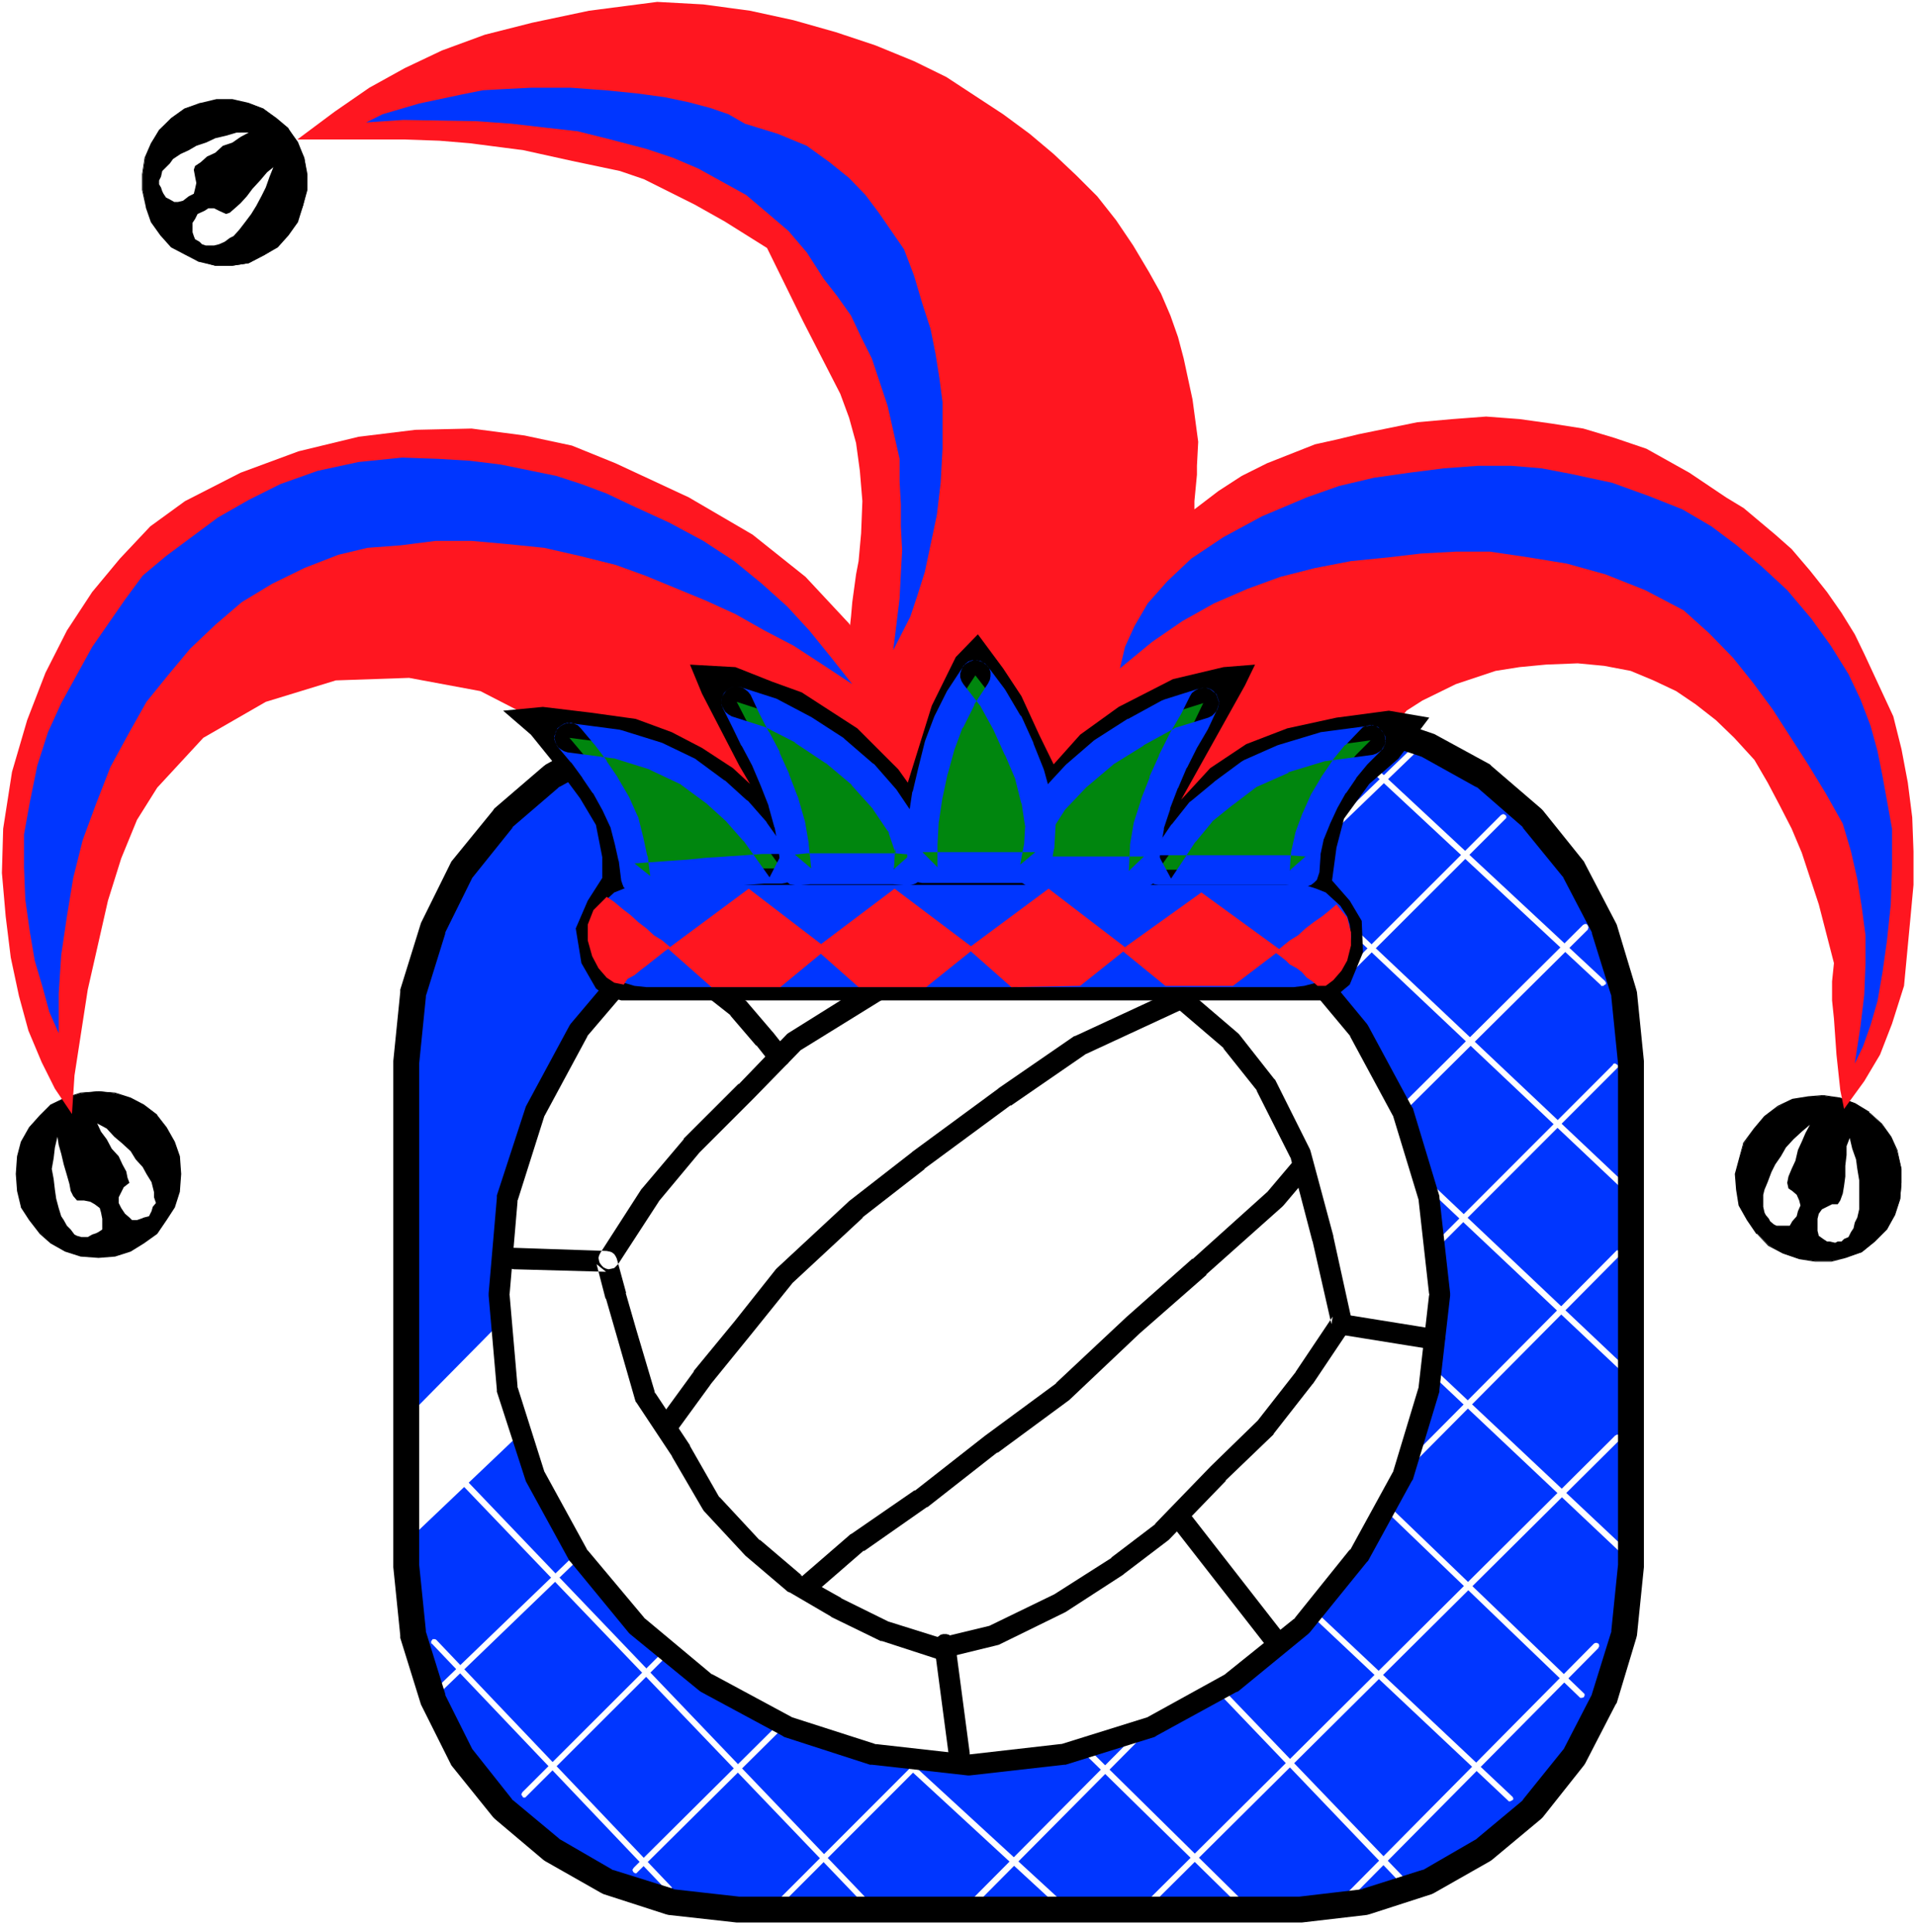 <?xml version="1.0" encoding="UTF-8" standalone="no"?>
<svg
   version="1.0"
   width="129.766mm"
   height="130.855mm"
   id="svg66"
   sodipodi:docname="Ball - Jester.wmf"
   xmlns:inkscape="http://www.inkscape.org/namespaces/inkscape"
   xmlns:sodipodi="http://sodipodi.sourceforge.net/DTD/sodipodi-0.dtd"
   xmlns="http://www.w3.org/2000/svg"
   xmlns:svg="http://www.w3.org/2000/svg">
  <rect width="100%" height="100%" fill="#333333" stroke="none"/>
  <sodipodi:namedview
     id="namedview66"
     pagecolor="#ffffff"
     bordercolor="#000000"
     borderopacity="0.25"
     inkscape:showpageshadow="2"
     inkscape:pageopacity="0.0"
     inkscape:pagecheckerboard="0"
     inkscape:deskcolor="#d1d1d1"
     inkscape:document-units="mm" />
  <defs
     id="defs1">
    <pattern
       id="WMFhbasepattern"
       patternUnits="userSpaceOnUse"
       width="6"
       height="6"
       x="0"
       y="0" />
  </defs>
  <path
     style="fill:#ffffff;fill-opacity:1;fill-rule:evenodd;stroke:none"
     d="M 0,494.571 H 490.455 V 0 H 0 Z"
     id="path1" />
  <path
     style="fill:#0036ff;fill-opacity:1;fill-rule:evenodd;stroke:none"
     d="m 189.233,183.061 h 143.985 l 16.645,1.616 15.998,5.17 14.221,8.079 12.605,10.987 10.504,12.764 7.757,15.026 5.171,16.642 1.616,17.934 v 128.611 l -1.616,17.288 -5.171,16.803 -7.757,14.865 -10.504,13.249 -12.605,10.502 -14.221,8.079 -15.998,5.493 -16.645,1.616 H 189.233 l -17.291,-1.616 -15.675,-5.493 -14.544,-8.079 -12.605,-10.502 -10.181,-13.249 -7.757,-14.865 -4.848,-16.803 -1.616,-17.288 V 271.279 l 1.616,-17.934 4.848,-16.642 7.757,-15.026 10.181,-12.764 12.605,-10.987 14.544,-8.079 15.675,-5.17 z"
     id="path2" />
  <path
     style="fill:#ffffff;fill-opacity:1;fill-rule:evenodd;stroke:none"
     d="m 247.409,487.624 v 0.162 l -0.162,0.162 v 0.485 l 0.162,0.323 h 0.162 l 0.162,0.162 h 0.485 l 0.323,-0.162 166.125,-167.388 v -0.162 l 0.162,-0.162 v -0.485 l -0.323,-0.323 h -0.162 l -0.162,-0.162 h -0.323 l -0.323,0.323 z"
     id="path3" />
  <path
     style="fill:#ffffff;fill-opacity:1;fill-rule:evenodd;stroke:none"
     d="m 117.483,376.947 -0.323,-0.162 h -0.485 -0.162 l -0.162,0.162 -0.162,0.323 v 0.485 0.162 l 0.162,0.162 106.656,111.323 0.323,0.323 h 0.485 l 0.162,-0.162 0.162,-0.162 0.162,-0.323 v -0.323 -0.323 h -0.162 z"
     id="path4" />
  <path
     style="fill:#ffffff;fill-opacity:1;fill-rule:evenodd;stroke:none"
     d="m 111.989,431.881 -0.323,0.485 v 0.323 l 0.162,0.162 v 0.162 l 0.485,0.323 h 0.323 l 0.162,-0.162 0.162,-0.162 250.318,-241.227 0.323,-0.323 v -0.485 l -0.162,-0.162 -0.162,-0.162 -0.323,-0.162 h -0.323 -0.323 v 0.162 z"
     id="path5" />
  <path
     style="fill:#ffffff;fill-opacity:1;fill-rule:evenodd;stroke:none"
     d="m 133.643,458.864 v 0.162 l -0.162,0.162 v 0.323 l 0.162,0.162 0.162,0.323 0.162,0.162 h 0.485 l 0.162,-0.162 0.162,-0.162 250.48,-250.113 0.162,-0.162 0.162,-0.162 v -0.485 l -0.162,-0.162 -0.162,-0.162 -0.323,-0.162 h -0.323 l -0.162,0.162 h -0.162 z"
     id="path6" />
  <path
     style="fill:#ffffff;fill-opacity:1;fill-rule:evenodd;stroke:none"
     d="m 162.246,478.091 -0.323,0.485 v 0.323 l 0.162,0.162 v 0.162 l 0.485,0.323 h 0.323 l 0.162,-0.162 0.162,-0.162 243.208,-241.227 0.162,-0.485 v -0.323 l -0.162,-0.162 v -0.162 l -0.323,-0.323 h -0.485 l -0.162,0.162 h -0.162 z"
     id="path7" />
  <path
     style="fill:#ffffff;fill-opacity:1;fill-rule:evenodd;stroke:none"
     d="m 196.182,489.401 -0.162,0.162 -0.162,0.162 v 0.323 l 0.162,0.162 0.323,0.323 0.162,0.162 h 0.323 l 0.323,-0.162 v -0.162 l 216.705,-216.829 0.162,-0.162 0.162,-0.162 v -0.323 l -0.162,-0.323 -0.323,-0.162 -0.162,-0.162 h -0.323 l -0.323,0.162 v 0.162 z"
     id="path8" />
  <path
     style="fill:#ffffff;fill-opacity:1;fill-rule:evenodd;stroke:none"
     d="m 293.304,486.977 -0.323,0.323 v 0.485 l 0.162,0.162 0.162,0.162 0.323,0.162 h 0.323 l 0.323,-0.162 v 0 l 120.23,-119.402 0.323,-0.485 v -0.323 l -0.162,-0.162 v -0.162 l -0.485,-0.323 h -0.323 l -0.162,0.162 h -0.162 z"
     id="path9" />
  <path
     style="fill:#ffffff;fill-opacity:1;fill-rule:evenodd;stroke:none"
     d="m 344.854,484.554 v 0.162 l -0.162,0.162 v 0.485 l 0.162,0.323 h 0.162 l 0.162,0.162 h 0.485 l 0.323,-0.162 63.186,-63.821 v -0.162 l 0.162,-0.162 v -0.485 l -0.162,-0.323 h -0.162 l -0.162,-0.162 h -0.485 l -0.323,0.162 z"
     id="path10" />
  <path
     style="fill:#ffffff;fill-opacity:1;fill-rule:evenodd;stroke:none"
     d="m 111.665,419.763 -0.323,-0.162 h -0.323 -0.323 v 0.162 l -0.323,0.323 v 0.323 0.323 h 0.162 l 60.115,63.175 0.323,0.323 h 0.485 0.162 l 0.162,-0.162 0.162,-0.485 v -0.323 -0.162 l -0.162,-0.162 z"
     id="path11" />
  <path
     style="fill:#ffffff;fill-opacity:1;fill-rule:evenodd;stroke:none"
     d="m 273.588,490.532 h 0.162 l 0.162,0.162 h 0.323 l 0.162,-0.162 h 0.162 l 0.162,-0.162 0.162,-0.162 v -0.162 -0.162 -0.162 l -0.162,-0.162 v -0.162 l -47.672,-43.786 -0.162,-0.162 -0.162,-0.162 h -0.162 l -0.323,0.162 v 0 l -0.323,0.162 v 0.162 l -0.162,0.162 v 0.162 l 0.162,0.323 v 0 l 0.162,0.323 z"
     id="path12" />
  <path
     style="fill:#ffffff;fill-opacity:1;fill-rule:evenodd;stroke:none"
     d="m 318.836,489.401 v 0.162 l 0.323,0.162 h 0.323 l 0.323,-0.323 0.162,-0.162 v -0.162 -0.323 l -0.162,-0.485 -45.086,-44.432 -0.162,-0.162 h -0.162 -0.485 l -0.323,0.162 -0.162,0.162 v 0.162 0.485 l 0.162,0.323 z"
     id="path13" />
  <path
     style="fill:#ffffff;fill-opacity:1;fill-rule:evenodd;stroke:none"
     d="m 358.752,482.292 0.485,0.162 h 0.323 0.162 l 0.162,-0.162 0.323,-0.323 v -0.485 l -0.162,-0.162 -0.162,-0.162 -46.541,-48.472 -0.323,-0.323 h -0.323 l -0.323,0.162 v 0.162 l -0.323,0.323 v 0.323 0.323 h 0.162 z"
     id="path14" />
  <path
     style="fill:#ffffff;fill-opacity:1;fill-rule:evenodd;stroke:none"
     d="m 386.062,460.964 0.162,0.162 h 0.162 0.162 l 0.323,-0.162 0.323,-0.162 v 0 l 0.162,-0.162 v -0.323 l -0.162,-0.323 -0.162,-0.162 -52.358,-49.279 v -0.162 h -0.323 -0.162 l -0.323,0.162 -0.162,0.162 h -0.162 v 0.323 0.162 0.323 l 0.162,0.162 z"
     id="path15" />
  <path
     style="fill:#ffffff;fill-opacity:1;fill-rule:evenodd;stroke:none"
     d="m 404.323,434.466 0.162,0.162 h 0.162 0.323 l 0.485,-0.162 v -0.162 l 0.162,-0.162 v -0.485 l -0.323,-0.323 -50.581,-48.633 v 0 l -0.323,-0.162 h -0.323 l -0.323,0.323 h -0.162 l -0.162,0.323 v 0.323 l 0.323,0.323 z"
     id="path16" />
  <path
     style="fill:#ffffff;fill-opacity:1;fill-rule:evenodd;stroke:none"
     d="m 414.504,397.143 h 0.162 l 0.162,0.162 h 0.162 l 0.485,-0.162 0.162,-0.162 0.162,-0.162 v -0.162 -0.162 l -0.162,-0.323 v -0.162 l -51.712,-48.633 v -0.162 h -0.323 -0.162 l -0.323,0.162 -0.162,0.162 h -0.162 l -0.162,0.323 v 0.162 l 0.162,0.323 0.162,0.162 z"
     id="path17" />
  <path
     style="fill:#ffffff;fill-opacity:1;fill-rule:evenodd;stroke:none"
     d="m 415.635,351.58 v 0.162 l 0.323,0.162 h 0.162 l 0.323,-0.162 0.162,-0.162 0.162,-0.162 0.162,-0.162 v -0.162 l -0.162,-0.485 -0.162,-0.162 -50.904,-48.148 -0.162,-0.162 h -0.162 -0.323 l -0.323,0.162 h -0.162 l -0.162,0.162 v 0.162 0.162 0.485 l 0.162,0.162 z"
     id="path18" />
  <path
     style="fill:#ffffff;fill-opacity:1;fill-rule:evenodd;stroke:none"
     d="m 415.635,304.724 v 0.162 l 0.323,0.162 h 0.162 l 0.323,-0.162 0.162,-0.162 0.162,-0.162 0.162,-0.162 v -0.162 l -0.162,-0.485 -0.162,-0.162 -75.79,-71.576 -0.162,-0.162 h -0.162 -0.162 l -0.323,0.162 -0.323,0.162 v 0 l -0.162,0.323 v 0.162 l 0.162,0.323 0.162,0.162 z"
     id="path19" />
  <path
     style="fill:#ffffff;fill-opacity:1;fill-rule:evenodd;stroke:none"
     d="m 409.817,252.213 v 0.162 h 0.323 0.162 0.162 l 0.162,-0.162 0.162,-0.162 h 0.162 l 0.162,-0.323 v -0.162 l -0.162,-0.162 v -0.162 l -0.162,-0.162 -63.186,-58.812 v -0.162 h -0.323 -0.162 -0.162 l -0.162,0.162 h -0.162 l -0.162,0.162 -0.162,0.162 v 0.323 l 0.162,0.162 v 0.162 l 0.162,0.162 z"
     id="path20" />
  <path
     style="fill:#ffffff;fill-opacity:1;fill-rule:evenodd;stroke:none"
     d="m 106.009,360.951 -1.293,33.122 43.47,-41.362 -6.949,-27.467 z"
     id="path21" />
  <path
     style="fill:#ffffff;fill-opacity:1;fill-rule:evenodd;stroke:none"
     d="m 248.056,210.851 24.078,2.424 22.786,7.109 20.2,10.825 18.099,15.026 14.544,17.611 11.312,20.681 6.787,22.297 2.586,24.559 -2.586,24.074 -6.787,22.458 -11.312,20.358 -14.544,17.934 -18.099,14.703 -20.2,11.148 -22.786,7.109 -24.078,2.747 -24.563,-2.747 -21.978,-7.109 -20.685,-11.148 -17.776,-14.703 -14.867,-17.934 -11.15,-20.358 -7.272,-22.458 -1.939,-24.074 1.939,-24.559 7.272,-22.297 11.15,-20.681 14.867,-17.611 17.776,-15.026 20.685,-10.825 21.978,-7.109 z"
     id="path22" />
  <path
     style="fill:#000000;fill-opacity:1;fill-rule:evenodd;stroke:none"
     d="m 248.217,208.266 h -0.646 l -0.646,0.162 -0.646,0.485 -0.485,0.485 -0.323,0.485 -0.162,0.808 v 0.646 l 0.162,0.646 0.485,0.646 0.485,0.485 0.646,0.323 0.646,0.162 24.078,2.262 h -0.485 l 22.624,7.109 -0.323,-0.162 20.2,10.825 -0.323,-0.323 17.938,14.865 -0.323,-0.323 14.706,17.611 -0.323,-0.323 11.15,20.681 -0.162,-0.485 6.787,22.297 -0.162,-0.485 2.747,24.559 v -0.646 l -2.747,24.074 0.162,-0.485 -6.787,22.458 0.162,-0.485 -11.15,20.358 0.162,-0.485 -14.544,18.096 0.485,-0.485 -18.099,14.541 0.323,-0.162 -20.2,11.148 0.485,-0.162 -22.786,7.109 0.485,-0.162 -24.078,2.747 h 0.485 l -24.402,-2.747 0.646,0.162 -22.139,-7.109 0.485,0.162 -20.685,-11.148 0.323,0.323 -17.614,-14.703 0.323,0.323 -15.029,-17.934 0.323,0.485 -11.15,-20.358 0.162,0.485 -7.11,-22.458 0.162,0.646 -2.101,-24.236 v 0.646 l 2.101,-24.559 -0.162,0.646 7.11,-22.458 -0.162,0.485 11.15,-20.681 -0.323,0.323 15.029,-17.611 -0.323,0.323 17.614,-14.865 -0.323,0.323 20.685,-10.825 -0.485,0.162 22.139,-7.109 h -0.646 l 24.402,-2.262 0.646,-0.162 0.646,-0.323 0.485,-0.485 0.485,-0.646 0.162,-0.646 v -0.646 l -0.162,-0.808 -0.323,-0.485 -0.485,-0.485 -0.646,-0.485 -0.646,-0.162 h -0.646 l -24.402,2.262 -0.646,0.162 -21.978,7.109 -0.485,0.162 -20.685,10.987 -0.485,0.323 -17.776,14.865 -0.323,0.323 -14.867,17.611 -0.323,0.485 -11.15,20.681 -0.162,0.485 -7.272,22.297 v 0.646 l -2.101,24.397 v 0.646 l 2.101,24.074 v 0.485 l 7.272,22.458 0.162,0.485 11.15,20.358 0.323,0.323 14.867,18.096 0.323,0.323 17.776,14.541 0.485,0.323 20.685,11.148 0.485,0.323 21.978,7.109 h 0.485 l 24.563,2.747 h 0.485 l 24.24,-2.747 h 0.323 l 22.786,-7.109 0.485,-0.323 20.362,-11.148 0.485,-0.162 17.938,-14.703 0.485,-0.485 14.544,-17.934 0.323,-0.323 11.15,-20.358 0.323,-0.485 6.787,-22.458 v -0.485 l 2.747,-24.074 v -0.646 l -2.747,-24.559 v -0.323 l -6.787,-22.458 -0.323,-0.485 -11.15,-20.681 -0.323,-0.485 -14.544,-17.611 -0.323,-0.323 -18.099,-14.865 -0.485,-0.323 -20.362,-10.987 -0.323,-0.162 -22.786,-7.109 -0.646,-0.162 z"
     id="path23" />
  <path
     style="fill:#000000;fill-opacity:1;fill-rule:evenodd;stroke:none"
     d="m 25.21,279.358 4.04,0.485 4.202,1.293 3.394,1.777 3.394,2.585 2.262,3.07 2.101,3.716 1.293,3.716 0.323,4.524 -0.323,4.362 -1.293,4.039 -2.101,3.393 -2.262,3.393 -3.394,2.424 -3.394,2.1 -4.202,1.293 -4.04,0.323 -4.363,-0.323 -4.04,-1.293 -3.878,-2.1 -2.586,-2.424 -2.747,-3.393 -2.101,-3.393 -0.97,-4.039 -0.323,-4.362 0.323,-4.524 0.97,-3.716 2.101,-3.716 2.747,-3.07 2.586,-2.585 3.878,-1.777 4.04,-1.293 z"
     id="path24" />
  <path
     style="fill:#000000;fill-opacity:1;fill-rule:evenodd;stroke:none"
     d="m 25.21,279.358 v 0 h -0.162 v 0.162 h 0.162 v 0 l 4.04,0.323 v 0 l 4.04,1.454 3.394,1.616 3.394,2.747 v 0 l 2.262,3.07 2.101,3.716 1.293,3.716 v -0.162 l 0.323,4.524 -0.323,4.362 v 0 l -1.293,4.039 -2.101,3.393 -2.262,3.393 v 0 l -3.394,2.262 -3.394,2.1 -4.04,1.293 v 0 l -4.04,0.323 -4.363,-0.323 v 0 l -4.04,-1.293 -3.717,-2.1 -2.747,-2.262 h 0.162 l -2.747,-3.393 -2.101,-3.393 v 0 l -0.97,-4.039 -0.323,-4.362 0.323,-4.524 v 0.162 l 0.97,-3.716 2.101,-3.716 H 7.595 l 2.747,-3.07 2.747,-2.747 v 0 l 3.717,-1.616 4.04,-1.454 v 0 l 4.363,-0.323 v 0 h 0.162 v -0.162 h -0.162 v 0 l -4.363,0.323 h -0.162 l -4.04,1.293 -3.717,1.777 v 0 l -2.747,2.747 -2.747,3.07 v 0 l -2.101,3.716 -0.97,3.716 v 0 l -0.323,4.524 0.323,4.362 0.97,4.039 v 0.162 l 2.101,3.231 2.747,3.555 v 0 l 2.747,2.424 3.717,2.1 4.04,1.293 h 0.162 l 4.363,0.323 4.04,-0.323 h 0.162 l 4.04,-1.293 3.394,-2.1 3.394,-2.424 v 0 l 2.424,-3.555 2.101,-3.231 1.293,-4.039 v -0.162 l 0.323,-4.362 -0.323,-4.524 v 0 l -1.293,-3.716 -2.101,-3.716 -2.424,-3.07 v -0.162 l -3.394,-2.585 -3.394,-1.777 -4.04,-1.293 h -0.162 z"
     id="path25" />
  <path
     style="fill:#ffffff;fill-opacity:1;fill-rule:evenodd;stroke:none"
     d="m 14.706,290.991 0.323,2.1 0.646,2.262 0.646,2.747 0.808,2.747 0.646,2.262 0.323,1.777 0.646,1.293 0.97,1.131 h 1.778 l 1.616,0.323 1.131,0.646 1.293,0.969 0.323,1.131 0.323,1.616 v 1.454 1.293 l -0.97,0.646 -0.646,0.323 -0.97,0.323 -1.131,0.646 h -0.97 -0.646 l -1.131,-0.323 -0.646,-0.323 -0.97,-1.293 -0.97,-0.969 -0.808,-1.454 -0.646,-0.969 -0.646,-2.1 -0.646,-2.424 -0.323,-2.262 -0.323,-2.747 -0.485,-2.585 0.485,-2.747 0.323,-2.747 z"
     id="path26" />
  <path
     style="fill:#ffffff;fill-opacity:1;fill-rule:evenodd;stroke:none"
     d="m 24.886,287.598 0.97,2.1 1.454,1.939 1.293,2.424 1.778,1.939 0.97,2.1 0.97,1.777 0.323,1.616 0.485,1.293 -1.454,1.131 -0.646,1.293 -0.646,1.293 v 1.454 l 0.646,1.293 0.97,1.454 1.131,0.969 0.646,0.646 h 1.293 l 0.97,-0.323 0.808,-0.323 1.293,-0.323 0.323,-0.646 0.323,-0.646 0.323,-1.131 0.808,-0.969 -0.485,-1.454 v -1.293 l -0.323,-1.293 -0.323,-1.293 -1.293,-2.1 -0.97,-1.777 -1.778,-1.939 -1.293,-2.1 -2.101,-1.939 -2.101,-1.777 -1.939,-2.1 z"
     id="path27" />
  <path
     style="fill:#000000;fill-opacity:1;fill-rule:evenodd;stroke:none"
     d="m 77.891,40.393 0.646,4.201 v 4.039 l -0.97,4.039 -1.454,4.039 -2.262,3.393 -2.747,3.07 -3.394,2.1 -4.04,2.1 -4.202,0.646 h -4.363 l -4.04,-1.131 -3.394,-1.616 -3.878,-2.1 -2.586,-3.07 -2.424,-3.393 -1.293,-3.716 -0.97,-4.362 v -4.039 l 0.646,-4.201 1.616,-3.716 1.939,-3.393 3.07,-2.908 3.555,-2.585 4.04,-1.293 4.04,-0.969 h 4.04 l 4.202,0.969 3.717,1.293 3.394,2.585 3.07,2.585 2.262,3.555 z"
     id="path28" />
  <path
     style="fill:#000000;fill-opacity:1;fill-rule:evenodd;stroke:none"
     d="m 77.891,40.393 v 0 0 h -0.162 v 0 0 l 0.646,4.201 v 4.039 l -0.97,4.039 v 0 l -1.454,4.039 -2.262,3.393 v 0 l -2.747,3.07 v -0.162 l -3.394,2.1 -4.04,2.1 h 0.162 l -4.202,0.646 h -4.363 l -4.04,-1.131 v 0 L 47.672,65.113 43.955,63.013 v 0.162 l -2.586,-3.07 -2.424,-3.393 -1.293,-3.716 v 0 l -1.131,-4.362 v -4.039 l 0.646,-4.201 v 0.162 l 1.778,-3.716 1.939,-3.393 v 0 l 3.07,-3.07 v 0 l 3.394,-2.424 4.04,-1.293 v 0 l 4.04,-0.969 h 4.04 l 4.202,0.969 h -0.162 l 3.717,1.293 3.394,2.424 3.07,2.747 v 0 l 2.262,3.393 1.778,4.039 v 0 h 0.162 v 0 -0.162 L 76.275,36.354 73.851,32.961 V 32.799 L 70.781,30.214 67.387,27.79 63.67,26.336 v 0 l -4.202,-0.969 h -4.04 l -4.04,0.969 h -0.162 l -4.04,1.454 -3.394,2.424 v 0 l -3.07,3.07 v 0 l -2.101,3.393 -1.616,3.716 v 0 l -0.646,4.201 v 4.039 l 0.97,4.362 v 0.162 l 1.293,3.716 2.424,3.393 2.747,3.07 v 0 0 l 3.717,1.939 3.394,1.777 h 0.162 l 4.04,0.969 h 4.363 l 4.202,-0.646 v 0 l 4.04,-2.1 3.394,-1.939 v 0 l 2.747,-3.07 v 0 l 2.424,-3.393 1.293,-4.201 v 0 l 1.131,-4.039 v -4.039 z"
     id="path29" />
  <path
     style="fill:#ffffff;fill-opacity:1;fill-rule:evenodd;stroke:none"
     d="m 63.67,33.93 -2.101,1.131 -2.101,1.454 -2.424,0.808 -1.939,1.777 -2.101,0.969 -1.616,1.454 -1.454,0.969 -0.323,0.969 0.323,1.777 0.323,1.616 -0.323,1.454 -0.323,1.293 -1.293,0.646 -1.454,1.131 -1.293,0.323 H 44.602 l -1.131,-0.646 -0.97,-0.485 -0.646,-0.969 -0.323,-0.646 -0.323,-0.969 -0.485,-0.808 v -0.969 l 0.485,-0.969 0.323,-1.454 0.97,-0.969 0.97,-0.969 0.808,-1.131 1.939,-1.293 2.101,-0.969 1.939,-1.131 2.424,-0.808 2.424,-1.131 2.747,-0.646 2.747,-0.808 z"
     id="path30" />
  <path
     style="fill:#ffffff;fill-opacity:1;fill-rule:evenodd;stroke:none"
     d="m 69.973,42.817 -1.616,1.293 -1.778,2.1 -1.939,2.1 -1.454,1.939 -1.616,1.777 -1.454,1.293 -1.293,1.131 -0.97,0.323 -1.778,-0.808 -1.293,-0.646 H 53.328 l -0.97,0.646 -1.778,0.808 -0.646,1.293 -0.646,0.969 v 1.454 0.969 l 0.323,0.969 0.323,0.808 1.131,0.646 0.646,0.646 0.97,0.323 h 1.131 0.97 l 1.293,-0.323 1.454,-0.646 1.293,-0.969 0.97,-0.485 1.454,-1.616 1.616,-2.1 1.454,-1.939 1.293,-2.1 1.293,-2.424 1.131,-2.262 0.97,-2.747 z"
     id="path31" />
  <path
     style="fill:#000000;fill-opacity:1;fill-rule:evenodd;stroke:none"
     d="m 478.497,284.851 3.07,2.747 2.424,3.393 1.616,3.716 1.131,4.524 v 3.555 l -0.323,4.039 -1.454,4.201 -1.939,3.716 -3.07,3.07 -3.394,2.747 -4.202,1.293 -3.717,0.969 h -4.04 l -4.04,-0.646 -4.04,-1.293 -3.717,-2.1 -3.07,-3.07 -2.424,-3.393 -2.101,-3.716 -0.646,-4.039 -0.323,-4.039 0.97,-3.716 1.131,-4.039 2.747,-3.878 2.586,-3.07 3.555,-2.585 3.555,-1.777 4.04,-0.646 3.878,-0.323 4.363,0.646 3.717,1.293 z"
     id="path32" />
  <path
     style="fill:#000000;fill-opacity:1;fill-rule:evenodd;stroke:none"
     d="m 478.659,284.851 v -0.162 h -0.162 v 0.162 0 0 0 l 3.07,2.747 v 0 l 2.262,3.393 1.778,3.716 v 0 l 0.97,4.524 v 3.555 l -0.323,4.039 v 0 l -1.293,4.039 -2.101,3.878 v 0 l -3.07,2.908 v 0 l -3.394,2.747 -4.04,1.293 -3.717,1.131 v 0 h -4.04 l -4.04,-0.808 h 0.162 l -4.202,-1.293 -3.717,-1.939 v 0 l -3.07,-3.07 h 0.162 l -2.424,-3.393 -2.101,-3.716 v 0 l -0.646,-4.039 -0.323,-4.039 1.939,-7.755 v 0 l 2.747,-3.716 2.747,-3.07 v 0 l 3.394,-2.747 3.717,-1.616 h -0.162 l 4.04,-0.646 3.878,-0.485 4.363,0.808 v 0 l 3.717,1.293 3.717,2.424 h 0.162 v -0.162 0 0 0 -0.162 l -3.717,-2.262 -3.878,-1.454 v 0 l -4.363,-0.646 -3.878,0.323 -4.04,0.646 v 0 l -3.717,1.777 -3.394,2.585 -0.162,0.162 -2.586,3.07 -2.747,3.716 v 0.162 l -2.101,7.755 0.323,4.039 0.646,4.039 v 0 l 2.101,3.716 2.424,3.555 h 0.162 l 2.909,3.07 v 0 l 3.717,1.939 4.202,1.454 v 0 l 4.04,0.646 h 4.04 0.162 l 3.717,-0.969 4.04,-1.454 3.394,-2.747 v 0 l 3.07,-3.07 v 0 l 2.101,-3.716 1.293,-4.039 v -0.162 l 0.323,-4.039 v -3.555 l -0.97,-4.524 v -0.162 l -1.616,-3.555 -2.424,-3.393 v 0 z"
     id="path33" />
  <path
     style="fill:#ffffff;fill-opacity:1;fill-rule:evenodd;stroke:none"
     d="m 463.307,287.921 -1.131,2.1 -0.97,2.262 -0.97,2.1 -0.646,2.747 -0.97,2.1 -0.808,1.939 -0.323,1.616 0.323,1.454 0.97,0.646 1.131,0.969 0.646,1.454 0.323,1.293 -0.646,1.454 -0.323,1.293 -1.131,1.293 -0.646,1.131 h -1.293 -0.97 -1.131 l -0.646,-0.323 -0.97,-0.808 -0.323,-0.646 -0.808,-0.969 -0.323,-0.646 -0.323,-1.454 v -1.293 -1.777 l 0.323,-1.293 0.808,-1.939 0.97,-2.585 0.97,-1.939 1.454,-2.1 1.293,-2.262 1.939,-2.1 2.101,-1.939 z"
     id="path34" />
  <path
     style="fill:#ffffff;fill-opacity:1;fill-rule:evenodd;stroke:none"
     d="m 473.487,291.314 -0.808,2.1 v 2.262 l -0.323,2.747 v 2.747 l -0.323,2.424 -0.323,1.939 -0.646,1.777 -0.646,0.969 h -1.454 l -1.293,0.646 -1.293,0.646 -0.808,1.131 -0.323,1.293 v 1.777 1.293 l 0.323,1.293 1.131,0.808 0.97,0.646 h 0.646 l 1.454,0.323 0.646,-0.323 h 0.97 l 0.646,-0.646 1.131,-0.485 0.646,-1.293 0.646,-0.969 0.323,-1.454 0.646,-1.293 0.485,-2.1 v -2.262 -2.747 -2.424 l -0.485,-2.908 -0.323,-2.424 -0.97,-2.747 z"
     id="path35" />
  <path
     style="fill:#000000;fill-opacity:1;fill-rule:evenodd;stroke:none"
     d="m 131.542,319.427 -0.646,0.162 -0.646,0.162 -0.646,0.485 -0.323,0.485 -0.323,0.646 -0.162,0.808 0.162,0.646 0.162,0.646 0.485,0.485 0.485,0.485 0.646,0.323 0.808,0.162 23.594,0.646 -2.424,-1.939 2.262,8.725 0.162,0.162 2.747,9.533 4.686,16.319 0.162,0.485 0.162,0.162 9.211,13.895 -0.162,-0.162 7.918,13.572 0.323,0.485 10.504,11.31 0.162,0.162 10.827,9.21 0.485,0.162 10.504,6.14 0.162,0.162 12.605,6.14 h 0.323 l 13.898,4.524 0.646,0.162 0.808,-0.162 v 0 l 13.898,-3.393 0.646,-0.162 16.806,-8.24 0.323,-0.162 14.706,-9.533 0.162,-0.162 11.474,-8.725 0.323,-0.323 14.382,-14.865 h -0.162 l 12.282,-11.795 0.162,-0.323 9.858,-12.603 0.162,-0.162 9.534,-14.218 0.323,-0.646 0.162,-0.646 -0.162,-0.646 v -0.162 l -4.686,-21.327 v -0.162 l -5.818,-21.651 -0.162,-0.485 -8.888,-17.773 -0.323,-0.323 -8.888,-11.31 -0.323,-0.323 -12.282,-10.502 -0.323,-0.323 -11.797,-6.463 -0.646,-0.323 h -0.485 l -45.571,-4.039 h -0.646 l -0.485,0.162 -19.715,7.109 -0.485,0.162 -22.462,14.057 -0.485,0.323 -12.443,12.926 v -0.162 l -14.059,14.057 v 0.162 l -10.666,12.603 -0.162,0.162 -10.504,16.319 -0.323,0.646 -0.162,0.646 0.162,0.808 0.162,0.485 0.485,0.646 0.485,0.485 0.646,0.323 0.646,0.162 0.808,-0.162 0.646,-0.162 0.485,-0.485 0.485,-0.485 10.504,-16.157 -0.162,0.162 10.504,-12.603 -0.162,0.162 13.898,-13.895 v 0 l 12.605,-12.926 -0.485,0.485 22.462,-13.895 -0.485,0.162 19.554,-7.109 -1.131,0.162 45.571,4.039 -0.97,-0.323 11.797,6.463 -0.485,-0.323 12.282,10.502 -0.485,-0.323 8.888,11.148 -0.323,-0.323 8.888,17.611 -0.162,-0.485 5.656,21.651 v -0.162 l 4.848,21.327 0.323,-1.939 -9.534,14.218 0.162,-0.162 -9.858,12.603 0.323,-0.323 -12.282,11.956 v 0 l -14.382,14.865 0.323,-0.162 -11.474,8.725 h 0.162 l -14.706,9.371 0.323,-0.162 -16.968,8.24 0.646,-0.162 -14.059,3.393 h 1.454 l -13.898,-4.362 0.323,0.162 -12.443,-6.14 h 0.162 l -10.666,-5.978 0.485,0.162 -10.827,-9.21 0.162,0.323 -10.504,-11.31 0.323,0.646 -7.757,-13.572 v -0.162 l -9.211,-13.895 0.323,0.646 -4.848,-16.319 -2.747,-9.533 0.162,0.162 -2.424,-8.886 -0.323,-0.646 -0.323,-0.485 -0.646,-0.485 -0.485,-0.162 -0.808,-0.162 z"
     id="path36" />
  <path
     style="fill:#000000;fill-opacity:1;fill-rule:evenodd;stroke:none"
     d="m 188.91,180.314 -0.808,0.162 -0.808,0.323 -0.808,0.485 -0.485,0.808 -0.323,0.808 -0.162,0.808 0.162,0.808 0.323,0.808 0.485,0.808 0.808,0.485 0.808,0.323 0.808,0.162 h 143.985 -0.323 l 16.645,1.616 -0.808,-0.162 15.998,5.332 -0.485,-0.162 14.221,7.917 -0.485,-0.485 12.443,10.825 -0.485,-0.323 10.666,13.087 -0.323,-0.485 7.757,14.865 -0.323,-0.485 5.171,16.642 -0.162,-0.646 1.778,17.611 v -0.323 128.934 -0.323 l -1.778,17.45 0.162,-0.646 -5.171,16.642 0.323,-0.646 -7.757,15.026 0.323,-0.646 -10.666,13.249 0.646,-0.485 -12.605,10.502 0.485,-0.323 -14.221,8.24 0.485,-0.323 -15.837,5.009 h 0.485 l -16.483,1.939 h 0.323 -143.985 0.323 l -17.291,-1.939 h 0.646 l -15.998,-5.009 0.646,0.323 -14.221,-8.24 0.485,0.323 -12.605,-10.502 0.485,0.485 -10.504,-13.249 0.323,0.646 -7.434,-14.865 0.323,0.485 -5.171,-16.642 0.162,0.646 -1.778,-17.45 v 0.323 -128.934 0.323 l 1.778,-17.611 -0.162,0.646 5.171,-16.642 -0.323,0.485 7.434,-15.026 -0.323,0.646 10.504,-13.087 -0.485,0.323 12.605,-10.825 -0.646,0.485 14.382,-7.917 -0.646,0.162 15.998,-5.332 -0.646,0.162 17.291,-1.616 0.808,-0.323 0.808,-0.323 0.646,-0.646 0.323,-0.646 0.323,-0.808 v -0.969 l -0.162,-0.808 -0.323,-0.808 -0.646,-0.646 -0.646,-0.485 -0.97,-0.162 -0.808,-0.162 -17.291,1.777 -0.808,0.162 -15.998,5.493 -0.485,0.162 -14.221,7.755 -0.646,0.485 -12.605,10.825 -0.323,0.485 -10.666,13.087 -0.323,0.646 -7.434,15.026 -0.162,0.485 -5.171,16.642 v 0.646 l -1.778,17.611 v 0.323 128.934 0.323 l 1.778,17.45 v 0.646 l 5.171,16.642 0.162,0.485 7.434,14.865 0.323,0.646 10.666,13.249 0.485,0.485 12.443,10.502 0.485,0.323 14.221,8.079 0.646,0.323 15.998,5.17 0.646,0.162 17.453,1.939 h 0.323 143.985 0.323 l 16.645,-1.939 0.646,-0.162 15.998,-5.17 0.646,-0.323 14.221,-8.079 0.485,-0.323 12.605,-10.502 0.485,-0.485 10.504,-13.249 0.323,-0.485 7.757,-15.026 0.323,-0.485 5.01,-16.642 0.162,-0.646 1.778,-17.45 v -0.323 -128.934 -0.323 l -1.778,-17.611 -0.162,-0.646 -5.01,-16.642 -0.323,-0.646 -7.757,-14.865 -0.323,-0.646 -10.504,-13.087 -0.485,-0.485 -12.605,-10.825 -0.485,-0.485 -14.221,-7.755 -0.485,-0.162 -15.998,-5.493 -0.808,-0.162 -16.645,-1.777 h -0.323 z"
     id="path37" />
  <path
     style="fill:#000000;fill-opacity:1;fill-rule:evenodd;stroke:none"
     d="m 180.022,247.366 -0.646,-0.162 -0.646,-0.323 h -0.646 l -0.646,0.162 -0.646,0.323 -0.485,0.485 -0.323,0.646 -0.323,0.646 v 0.646 l 0.162,0.646 0.323,0.646 0.485,0.646 10.666,8.402 -0.485,-0.323 6.787,7.917 v -0.162 l 3.717,4.686 0.485,0.485 0.646,0.323 0.646,0.162 h 0.808 l 0.646,-0.162 0.485,-0.323 0.646,-0.485 0.323,-0.646 0.162,-0.646 v -0.808 l -0.323,-0.646 -0.323,-0.646 -3.717,-4.686 -0.162,-0.162 -6.626,-7.755 -0.485,-0.323 z"
     id="path38" />
  <path
     style="fill:#ff1620;fill-opacity:1;fill-rule:evenodd;stroke:none"
     d="m 18.422,285.174 0.646,-9.856 3.394,-21.974 5.171,-22.782 3.394,-10.825 4.04,-9.856 5.171,-8.24 11.797,-12.764 15.998,-9.21 17.938,-5.493 18.746,-0.646 18.261,3.393 16.322,8.402 12.928,13.734 8.08,18.904 h 9.211 l 8.888,0.323 34.582,-0.646 h 9.211 9.534 l 0.646,-16.319 -2.101,-15.188 -5.01,-13.895 -7.918,-12.603 -11.15,-11.956 -13.574,-10.825 -16.322,-9.533 -18.746,-8.725 -11.15,-4.524 -12.12,-2.585 -13.574,-1.777 -14.382,0.323 -14.544,1.777 -15.352,3.716 -14.867,5.493 -14.221,7.271 -8.888,6.463 -7.757,8.24 -7.11,8.563 -6.464,9.856 -5.494,10.825 -4.686,12.118 -3.878,13.249 -2.262,14.541 -0.323,11.31 0.97,11.148 1.293,10.502 2.101,9.856 2.424,8.886 3.394,8.079 3.394,6.786 z"
     id="path39" />
  <path
     style="fill:#ff1620;fill-opacity:1;fill-rule:evenodd;stroke:none"
     d="m 76.114,35.707 9.534,-7.109 8.888,-6.14 9.05,-5.009 9.534,-4.524 10.989,-4.039 12.12,-3.07 14.544,-3.07 17.453,-2.262 11.797,0.646 11.958,1.616 11.15,2.424 10.827,3.07 10.181,3.393 9.858,4.039 8.242,4.039 14.544,9.533 6.787,5.009 6.141,5.17 5.818,5.493 5.333,5.332 4.848,6.14 4.363,6.463 4.04,6.786 3.07,5.493 2.424,5.655 1.939,5.493 1.454,5.493 2.262,10.502 1.454,10.825 -0.323,6.14 v 2.262 l -0.646,6.786 v 2.1 l 6.141,-4.686 5.979,-3.878 6.464,-3.231 12.282,-4.847 5.818,-1.293 5.333,-1.293 15.029,-3.07 9.05,-0.808 8.565,-0.646 8.565,0.646 8.08,1.131 8.242,1.293 8.08,2.424 8.08,2.747 10.989,6.14 9.373,6.301 4.525,2.747 8.08,6.786 4.202,3.716 4.686,5.493 4.363,5.493 3.717,5.332 3.394,5.493 2.424,5.009 7.434,15.996 2.101,8.402 1.616,8.563 1.131,8.886 0.323,8.725 v 8.563 l -0.808,8.725 -1.616,17.127 -3.07,9.694 -3.07,7.917 -4.04,6.786 -5.171,7.109 -0.97,-4.847 -0.97,-9.048 -0.646,-9.21 -0.485,-4.686 v -4.847 l 0.485,-4.686 -3.878,-15.026 -4.363,-13.249 -2.586,-6.14 -3.07,-5.978 -3.07,-5.817 -3.394,-5.817 -5.171,-5.655 -4.686,-4.524 -5.171,-4.039 -5.01,-3.393 -5.818,-2.747 -5.818,-2.424 -6.787,-1.293 -6.787,-0.646 -8.08,0.323 -6.787,0.646 -6.141,0.969 -10.181,3.393 -8.565,4.201 -4.04,2.585 -24.078,31.345 -3.07,4.362 -30.542,-0.646 -30.542,-0.646 -15.352,-0.808 h -14.867 l -15.352,-0.485 h -14.867 l 0.323,-7.594 0.646,-7.109 1.939,-13.895 0.808,-7.432 0.97,-7.271 0.97,-6.624 0.808,-7.271 0.323,-3.716 0.97,-7.109 0.646,-3.393 0.646,-7.109 0.323,-8.24 -0.646,-7.755 -0.97,-7.109 -1.778,-6.463 -2.262,-6.14 -9.534,-18.581 -9.211,-18.742 -10.827,-6.786 -7.757,-4.362 -12.928,-6.463 -6.141,-2.1 -12.282,-2.585 -12.443,-2.747 -13.736,-1.777 -7.757,-0.646 -9.211,-0.323 h -8.726 -4.848 z"
     id="path40" />
  <path
     style="fill:#000000;fill-opacity:1;fill-rule:evenodd;stroke:none"
     d="m 159.014,256.091 h 181.638 l 4.848,-4.039 3.394,-8.24 -0.323,-8.079 -3.07,-5.17 -4.525,-5.17 1.131,-8.402 1.939,-7.432 6.464,-8.886 7.434,-6.463 7.918,-10.502 -10.342,-1.777 -13.413,1.777 -12.605,2.747 -10.504,4.039 -9.211,6.14 -7.434,8.079 16.322,-29.244 2.586,-5.332 -8.08,0.646 -12.928,3.07 -13.898,7.109 -9.858,7.109 -6.787,7.594 -3.717,-7.594 -4.525,-9.856 -4.686,-7.109 -6.464,-8.725 -5.656,5.817 -6.141,12.441 -6.141,19.712 -2.424,-3.393 -10.504,-10.502 -14.221,-9.21 -7.595,-2.747 -9.373,-3.716 -11.635,-0.646 3.07,7.432 9.534,18.419 2.747,4.686 -4.363,-4.039 -7.918,-5.17 -7.757,-4.039 -9.211,-3.393 -11.635,-1.616 -12.12,-1.454 -10.181,0.969 7.11,6.14 6.141,7.594 6.464,8.725 4.04,6.786 1.616,8.24 v 5.332 l -3.717,5.817 -3.07,7.109 1.454,8.886 3.717,6.463 2.424,1.939 z"
     id="path41" />
  <path
     style="fill:#0036ff;fill-opacity:1;fill-rule:evenodd;stroke:none"
     d="m 165.478,226.524 h 165.64 2.747 l 3.07,0.969 2.424,0.969 1.939,1.777 1.778,1.616 1.778,2.747 0.646,2.1 0.323,3.07 -0.323,2.262 -0.646,2.747 -1.778,2.1 -1.778,1.939 -1.939,1.454 -2.424,1.293 -3.07,0.808 -2.747,0.323 H 165.478 l -3.07,-0.323 -2.747,-0.808 -2.424,-1.293 -1.939,-1.454 -1.778,-1.939 -1.293,-2.1 -1.131,-2.747 v -2.262 -3.07 l 1.131,-2.1 1.293,-2.747 1.778,-1.616 1.939,-1.777 2.424,-0.969 2.747,-0.969 z"
     id="path42" />
  <path
     style="fill:#ff1620;fill-opacity:1;fill-rule:evenodd;stroke:none"
     d="m 170.973,242.842 20.685,-15.349 20.038,15.349 -11.958,9.856 h -17.614 z"
     id="path43" />
  <path
     style="fill:#ff1620;fill-opacity:1;fill-rule:evenodd;stroke:none"
     d="m 208.625,242.842 20.362,-15.349 20.362,15.349 -12.282,9.856 h -17.291 z"
     id="path44" />
  <path
     style="fill:#ff1620;fill-opacity:1;fill-rule:evenodd;stroke:none"
     d="m 247.733,242.842 20.685,-15.349 20.038,15.349 -11.958,9.533 -17.614,0.323 z"
     id="path45" />
  <path
     style="fill:#ff1620;fill-opacity:1;fill-rule:evenodd;stroke:none"
     d="m 287.001,243.165 20.523,-14.703 20.2,14.703 -12.12,9.21 h -17.291 z"
     id="path46" />
  <path
     style="fill:#ff1620;fill-opacity:1;fill-rule:evenodd;stroke:none"
     d="m 155.297,229.593 1.939,1.293 2.101,1.777 2.101,1.616 1.939,1.777 2.101,1.616 1.939,1.777 2.101,1.293 2.101,1.777 -1.454,0.969 -1.616,1.293 -1.454,1.131 -1.616,1.293 -1.293,0.969 -1.778,1.454 -1.778,0.969 -0.97,1.454 -2.424,-0.485 -1.939,-1.293 -2.101,-2.424 -1.616,-3.07 -1.131,-4.039 v -4.039 l 1.454,-3.716 z"
     id="path47" />
  <path
     style="fill:#ff1620;fill-opacity:1;fill-rule:evenodd;stroke:none"
     d="m 342.107,231.532 -2.101,1.777 -1.616,1.293 -2.101,1.454 -2.101,1.616 -1.939,1.777 -2.101,1.293 -1.616,1.293 -2.101,1.777 1.293,0.969 1.454,1.131 0.97,0.969 1.778,0.969 1.293,0.969 1.293,1.454 1.454,0.969 1.293,1.131 h 2.101 l 1.939,-1.454 2.101,-2.424 1.454,-2.585 0.97,-3.878 v -3.393 l -0.97,-3.716 z"
     id="path48" />
  <path
     style="fill:#0036ff;fill-opacity:1;fill-rule:evenodd;stroke:none"
     d="m 15.029,264.493 v -10.179 l 0.646,-9.856 1.454,-9.856 1.616,-9.856 2.424,-9.694 3.394,-9.21 3.717,-9.533 4.848,-8.886 4.363,-7.755 5.494,-6.786 5.656,-6.786 6.464,-6.14 6.787,-5.817 7.757,-4.686 8.242,-4.039 8.726,-3.393 7.434,-1.777 8.565,-0.646 8.888,-1.131 h 9.211 l 9.05,0.808 9.534,0.969 9.211,2.1 9.05,2.262 7.595,2.747 15.675,6.463 7.434,3.393 7.434,4.201 7.434,3.878 7.434,4.847 7.595,5.009 -5.494,-6.948 -5.494,-6.786 -5.656,-6.14 -6.464,-5.817 -7.11,-5.817 -7.918,-5.17 -8.726,-4.686 -9.534,-4.362 -6.464,-3.07 -6.464,-2.424 -6.464,-2.1 -14.221,-2.908 -7.918,-0.969 -8.08,-0.485 -9.211,-0.323 -11.15,1.131 -10.504,2.262 -9.534,3.393 -8.08,4.039 -7.918,4.524 -13.251,9.856 -5.979,5.009 -4.525,6.14 -8.403,12.118 -7.918,14.38 -3.394,7.432 -2.747,8.563 -1.939,9.533 -1.454,8.079 v 8.402 l 0.323,8.24 1.131,8.079 1.293,7.594 2.101,7.109 1.616,5.978 z"
     id="path49" />
  <path
     style="fill:#00860e;fill-opacity:1;fill-rule:evenodd;stroke:none"
     d="m 145.763,188.877 3.394,4.039 3.07,4.039 2.747,4.039 2.586,4.847 2.101,4.362 1.293,5.009 1.131,4.524 0.646,5.009 4.363,-0.323 4.525,-0.323 4.686,-0.323 4.848,-0.323 5.01,-0.323 4.848,-0.485 4.363,-0.323 h 4.686 l -3.394,-4.686 -3.394,-4.686 -4.686,-5.493 -5.494,-4.686 -6.787,-5.17 -8.403,-4.039 -9.858,-3.07 z"
     id="path50" />
  <path
     style="fill:#0036ff;fill-opacity:1;fill-rule:evenodd;stroke:none"
     d="m 148.672,186.454 -0.808,-0.808 -0.808,-0.323 -0.97,-0.323 -1.131,0.162 -0.808,0.323 -0.808,0.485 -0.808,0.808 -0.323,0.808 -0.323,0.969 0.162,0.969 0.323,0.969 0.485,0.808 3.394,4.039 -0.162,-0.323 3.07,4.201 -0.162,-0.162 2.747,4.039 v -0.162 l 2.586,4.686 -0.162,-0.323 2.101,4.524 -0.162,-0.646 1.293,5.009 v 0 l 0.97,4.362 v -0.323 l 0.646,5.17 0.323,0.969 0.323,0.808 0.808,0.646 0.808,0.485 0.97,0.323 h 0.808 l 4.363,-0.485 v 0 l 4.363,-0.323 4.848,-0.323 v 0 l 4.848,-0.323 H 181.315 l 5.171,-0.323 v 0 l 4.848,-0.323 h -0.162 l 4.363,-0.323 h -0.162 4.686 l 0.97,-0.162 0.97,-0.323 0.808,-0.646 0.485,-0.808 0.485,-0.969 v -0.969 -0.969 l -0.485,-0.808 -0.162,-0.323 -6.787,-9.533 -0.162,-0.323 -4.686,-5.332 -0.485,-0.323 -5.333,-4.847 -0.323,-0.162 -6.787,-5.009 -0.646,-0.485 -8.403,-4.039 -0.485,-0.162 -9.858,-3.07 -0.646,-0.162 -12.282,-1.616 -0.97,-0.162 -0.97,0.323 -0.808,0.485 -0.808,0.646 -0.485,0.969 -0.162,0.969 -0.162,0.808 0.323,0.969 0.485,0.969 0.808,0.646 0.808,0.485 0.97,0.323 12.282,1.616 -0.646,-0.162 9.858,3.07 -0.646,-0.162 8.565,4.039 -0.646,-0.323 6.787,5.009 -0.162,-0.162 5.333,4.847 -0.323,-0.323 4.686,5.332 -0.162,-0.323 6.787,9.533 3.07,-5.978 h -4.686 -0.323 l -4.363,0.323 v 0 l -4.848,0.323 h 0.162 l -5.171,0.323 v 0 l -4.848,0.485 v 0 l -4.686,0.323 -4.363,0.323 h -0.162 l -4.363,0.323 4.04,3.231 -0.646,-5.009 -0.162,-0.323 -0.97,-4.524 v 0 l -1.293,-5.17 -0.323,-0.646 -1.939,-4.362 -0.162,-0.323 -2.747,-4.686 -0.162,-0.323 -2.747,-4.039 v -0.162 l -3.07,-4.039 -0.162,-0.162 z"
     id="path51" />
  <path
     style="fill:#00860e;fill-opacity:1;fill-rule:evenodd;stroke:none"
     d="m 350.833,189.524 -3.717,3.716 -3.07,3.716 -2.747,4.039 -2.262,4.201 -2.101,4.362 -1.616,4.362 -1.131,4.362 -0.323,4.847 -4.363,-0.485 h -4.848 -4.686 -4.848 -5.01 -4.848 -4.202 -4.525 l 3.07,-4.362 3.394,-5.009 4.525,-5.493 5.656,-4.686 6.787,-5.17 8.565,-3.716 10.181,-3.07 z"
     id="path52" />
  <path
     style="fill:#0036ff;fill-opacity:1;fill-rule:evenodd;stroke:none"
     d="m 353.58,192.109 0.485,-0.808 0.485,-0.808 0.162,-1.131 -0.162,-0.969 -0.485,-0.808 -0.646,-0.808 -0.646,-0.646 -0.97,-0.323 -0.97,-0.162 -0.97,0.162 -0.97,0.323 -0.646,0.646 -3.717,3.878 -0.323,0.162 -3.07,3.716 -0.162,0.323 -2.747,4.039 -0.162,0.323 -2.424,4.039 -0.162,0.323 -1.939,4.362 -0.162,0.323 -1.616,4.362 -0.162,0.485 -0.97,4.362 -0.162,0.646 -0.323,4.686 4.04,-3.555 -4.363,-0.323 h -33.29 l 3.232,5.978 2.909,-4.362 v 0 l 3.394,-5.17 -0.162,0.323 4.525,-5.493 -0.646,0.485 5.818,-4.686 -0.162,0.162 6.787,-5.17 -0.646,0.485 8.403,-3.716 h -0.485 l 10.181,-3.07 -0.485,0.162 12.12,-1.616 0.97,-0.323 0.808,-0.485 0.808,-0.646 0.485,-0.969 0.323,-0.969 -0.162,-0.969 -0.162,-0.808 -0.646,-0.969 -0.646,-0.646 -0.808,-0.485 -0.97,-0.323 -0.97,0.162 -12.282,1.616 -0.485,0.162 -10.181,3.07 -0.485,0.162 -8.403,3.716 -0.808,0.485 -6.787,5.009 -0.162,0.162 -5.656,4.686 -0.646,0.485 -4.363,5.493 -0.323,0.323 -3.394,5.009 v 0 l -2.909,4.362 -0.162,0.323 -0.323,0.808 -0.162,0.969 0.162,0.969 0.323,0.969 0.646,0.808 0.808,0.646 0.808,0.323 0.97,0.162 h 32.966 -0.323 l 4.363,0.323 h 0.162 0.97 l 0.97,-0.323 0.808,-0.646 0.646,-0.646 0.323,-0.969 0.323,-0.969 0.323,-4.686 -0.162,0.646 0.97,-4.524 -0.162,0.485 1.778,-4.362 -0.162,0.323 2.101,-4.524 -0.162,0.323 2.262,-4.039 v 0.162 l 2.747,-4.039 -0.323,0.323 3.07,-3.716 -0.162,0.162 z"
     id="path53" />
  <path
     style="fill:#00860e;fill-opacity:1;fill-rule:evenodd;stroke:none"
     d="m 188.587,179.668 2.424,4.686 2.262,4.847 2.747,5.009 2.262,5.493 2.262,5.493 1.616,5.655 0.97,5.817 0.646,5.978 3.07,-0.323 h 3.717 3.717 4.202 3.394 3.717 3.394 l 3.717,0.323 0.323,-5.332 -2.101,-6.14 -4.363,-6.463 -5.818,-6.463 -7.11,-5.978 -8.08,-5.493 -8.565,-4.362 z"
     id="path54" />
  <path
     style="fill:#0036ff;fill-opacity:1;fill-rule:evenodd;stroke:none"
     d="m 192.142,177.89 -0.646,-0.808 -0.808,-0.646 -0.808,-0.485 -1.131,-0.162 h -0.97 l -0.97,0.323 -0.808,0.646 -0.646,0.646 -0.485,0.969 -0.162,0.969 v 0.969 l 0.323,0.969 2.424,4.847 2.262,4.686 0.162,0.162 2.747,5.17 -0.162,-0.323 2.262,5.332 v 0 l 2.101,5.332 -0.162,-0.323 1.616,5.817 v -0.323 l 0.97,5.655 v -0.323 l 0.646,6.14 0.323,0.969 0.485,0.969 0.646,0.646 0.808,0.646 0.97,0.162 0.97,0.162 3.232,-0.323 h -0.485 22.139 -0.323 l 3.717,0.323 0.97,-0.162 0.97,-0.323 0.808,-0.485 0.808,-0.808 0.323,-0.808 0.323,-1.131 v 0 l 0.323,-5.493 v -0.969 l -0.162,-0.485 -2.101,-6.14 -0.485,-0.808 -4.363,-6.463 -0.323,-0.485 -5.656,-6.463 -0.485,-0.323 -7.11,-6.14 -0.323,-0.323 -8.242,-5.332 -0.323,-0.162 -8.565,-4.524 -0.485,-0.162 -8.565,-2.747 -0.97,-0.162 h -0.97 l -0.97,0.323 -0.808,0.646 -0.646,0.808 -0.485,0.808 -0.162,1.131 v 0.969 l 0.485,0.969 0.485,0.808 0.808,0.646 0.808,0.485 8.565,2.747 -0.646,-0.323 8.565,4.362 -0.485,-0.162 8.242,5.493 -0.323,-0.323 7.11,5.978 -0.485,-0.323 5.818,6.463 -0.323,-0.323 4.363,6.463 -0.485,-0.969 2.101,6.14 -0.162,-1.616 -0.323,5.493 4.202,-3.716 -3.717,-0.323 h -0.323 -22.139 -0.323 l -3.07,0.323 4.202,3.555 -0.646,-6.14 v -0.323 l -0.97,-5.655 -0.162,-0.485 -1.616,-5.655 -0.162,-0.323 -2.101,-5.493 v -0.162 l -2.424,-5.332 v -0.323 l -2.747,-5.17 v 0.162 l -2.424,-4.686 z"
     id="path55" />
  <path
     style="fill:#00860e;fill-opacity:1;fill-rule:evenodd;stroke:none"
     d="m 308.009,179.991 -2.262,4.686 -2.747,4.847 -2.747,5.332 -2.262,5.493 -2.101,5.493 -1.778,5.332 -0.97,5.817 -0.323,6.14 h -3.394 -3.717 -3.717 -3.717 -3.878 -3.717 -3.717 -2.747 l -0.97,-5.493 2.101,-6.14 4.04,-6.301 6.141,-6.463 7.11,-6.14 8.08,-5.17 8.565,-4.686 z"
     id="path56" />
  <path
     style="fill:#0036ff;fill-opacity:1;fill-rule:evenodd;stroke:none"
     d="m 311.564,181.607 0.323,-0.969 0.162,-0.969 -0.323,-0.969 -0.323,-0.969 -0.808,-0.646 -0.808,-0.646 -0.97,-0.323 h -0.97 l -0.97,0.162 -0.97,0.485 -0.808,0.646 -0.485,0.808 -2.424,4.847 0.162,-0.323 -2.747,4.686 -0.162,0.323 -2.747,5.493 v 0.162 l -2.424,5.332 v 0.323 l -2.101,5.332 v 0.162 l -1.778,5.493 -0.162,0.485 -0.97,5.655 v 0.646 l -0.323,6.14 3.878,-3.716 H 264.216 l 3.878,3.07 -0.97,-5.332 -0.162,1.939 2.101,-6.14 -0.485,0.808 4.04,-6.301 -0.485,0.485 6.141,-6.463 -0.323,0.323 7.272,-6.14 -0.485,0.323 8.08,-5.009 h -0.162 l 8.565,-4.686 -0.808,0.323 8.888,-2.747 0.97,-0.485 0.646,-0.646 0.646,-0.808 0.323,-0.969 0.162,-0.969 -0.323,-0.969 -0.323,-0.969 -0.646,-0.808 -0.808,-0.646 -0.97,-0.323 h -0.97 l -1.131,0.162 -8.726,2.747 -0.808,0.323 -8.565,4.686 h -0.162 l -8.08,5.17 -0.485,0.323 -7.11,6.14 -0.323,0.323 -5.979,6.463 -0.485,0.646 -4.04,6.301 -0.485,0.969 -2.101,6.14 -0.162,0.808 v 0.969 l 1.131,5.493 v 0.323 l 0.323,0.969 0.646,0.808 0.97,0.646 0.808,0.323 0.97,0.162 h 28.603 l 0.808,-0.162 0.97,-0.323 0.808,-0.485 0.646,-0.808 0.485,-0.969 0.162,-0.969 0.323,-6.14 v 0.485 l 0.97,-5.655 -0.162,0.323 1.778,-5.332 -0.162,0.162 2.101,-5.493 v 0.162 l 2.262,-5.332 v 0.162 l 2.747,-5.493 -0.162,0.323 2.747,-4.686 0.162,-0.323 z"
     id="path57" />
  <path
     style="fill:#00860e;fill-opacity:1;fill-rule:evenodd;stroke:none"
     d="m 249.672,172.882 -3.717,5.655 -3.07,6.14 -2.424,6.14 -1.616,6.463 -1.454,6.14 -0.97,6.463 -0.323,5.978 v 6.14 h 3.07 3.717 3.717 3.717 3.717 3.717 3.394 3.878 l 0.97,-5.009 0.323,-5.817 -0.97,-6.463 -1.778,-6.463 -2.747,-6.463 -3.07,-6.786 -3.717,-6.463 z"
     id="path58" />
  <path
     style="fill:#0036ff;fill-opacity:1;fill-rule:evenodd;stroke:none"
     d="m 252.904,174.982 0.485,-0.969 0.162,-0.969 v -0.969 l -0.323,-0.969 -0.646,-0.808 -0.808,-0.646 -0.808,-0.485 -1.131,-0.162 h -0.97 l -0.97,0.323 -0.808,0.646 -0.646,0.808 -3.717,5.655 -0.323,0.485 -3.07,6.14 -0.162,0.323 -2.262,5.978 -0.162,0.485 -1.616,6.463 v 0 l -1.454,6.14 -0.162,0.323 -0.97,6.463 v 0.485 l -0.323,5.978 v 6.301 l 0.162,1.131 0.323,0.969 0.646,0.646 0.808,0.646 0.97,0.485 0.97,0.162 h 28.926 l 0.97,-0.162 0.97,-0.485 0.808,-0.646 0.646,-0.646 0.323,-0.969 0.162,-0.323 0.808,-5.17 0.162,-0.485 0.323,-5.655 v -0.969 l -1.131,-6.463 v -0.323 l -1.778,-6.463 -0.162,-0.485 -2.586,-6.463 v -0.162 l -3.07,-6.786 -0.323,-0.323 -3.717,-6.301 -0.323,-0.485 -4.363,-5.817 -0.646,-0.646 -0.97,-0.485 -0.97,-0.323 h -0.97 l -0.97,0.323 -0.808,0.485 -0.808,0.646 -0.485,0.969 -0.323,0.969 v 0.969 l 0.323,0.969 0.485,0.808 4.525,5.817 -0.323,-0.485 3.555,6.463 -0.162,-0.323 3.07,6.786 v -0.162 l 2.747,6.463 -0.162,-0.323 1.616,6.463 v -0.485 l 0.97,6.463 v -0.808 l -0.323,5.655 v -0.485 l -0.97,5.17 3.878,-3.231 h -28.926 l 3.878,3.878 v -6.14 0.323 l 0.323,-6.14 v 0.485 l 0.97,-6.463 v 0.162 l 1.293,-6.14 v 0.162 l 1.778,-6.463 -0.162,0.485 2.262,-6.14 v 0.323 l 3.07,-6.14 -0.323,0.323 z"
     id="path59" />
  <path
     style="fill:#0036ff;fill-opacity:1;fill-rule:evenodd;stroke:none"
     d="m 286.678,171.104 8.242,-6.786 7.757,-5.332 8.08,-4.524 8.565,-3.716 8.403,-3.07 8.888,-2.262 9.211,-1.777 9.696,-0.969 8.242,-0.969 8.888,-0.485 h 8.726 l 9.858,1.454 9.858,1.616 9.858,2.747 10.181,4.039 9.858,5.17 6.464,5.817 6.141,6.301 5.171,6.463 5.01,6.786 9.05,14.057 4.525,7.432 4.363,7.755 2.101,7.109 1.616,7.109 1.131,7.109 0.97,7.271 v 7.109 l -0.323,8.079 -0.97,8.079 -1.454,9.533 2.101,-4.362 1.939,-5.493 1.778,-6.14 1.293,-7.432 1.131,-8.079 0.97,-9.21 0.323,-9.533 v -9.856 l -2.424,-13.41 -1.293,-6.463 -1.778,-6.463 -2.586,-6.786 -3.07,-6.463 -4.525,-7.271 -5.01,-6.948 -6.141,-7.271 -6.464,-5.978 -6.464,-5.493 -6.464,-4.847 -7.434,-4.362 -8.565,-3.393 -9.373,-3.393 -10.504,-2.262 -7.595,-1.454 -7.757,-0.646 h -8.565 l -8.726,0.646 -8.888,1.131 -9.05,1.293 -8.888,2.1 -8.242,2.908 -11.474,4.847 -9.858,5.332 -8.242,5.493 -6.141,5.817 -5.01,5.655 -3.394,5.817 -2.424,5.332 z"
     id="path60" />
  <path
     style="fill:#0036ff;fill-opacity:1;fill-rule:evenodd;stroke:none"
     d="m 93.728,31.345 9.534,-0.646 18.746,0.323 8.888,0.646 8.403,0.969 8.565,0.969 8.403,2.1 9.211,2.424 6.787,2.262 6.464,2.747 6.141,3.393 6.141,3.393 5.333,4.524 5.494,4.686 4.686,5.493 4.363,6.786 3.394,4.362 3.555,5.009 2.586,5.493 2.747,5.493 4.04,12.118 3.07,13.572 v 5.817 l 0.323,5.817 v 5.655 l 0.323,6.14 -0.323,5.817 -0.323,6.463 -1.616,13.249 4.363,-8.563 1.778,-5.332 1.939,-6.14 3.07,-14.541 0.97,-8.24 0.485,-8.725 v -6.14 -5.817 l -0.808,-6.14 -0.97,-6.14 -1.293,-6.463 -2.101,-6.463 -2.101,-7.109 -2.586,-6.786 -6.464,-9.371 -3.394,-4.524 -4.202,-4.362 -5.01,-4.039 -5.818,-4.201 -7.434,-3.07 -8.403,-2.585 -4.202,-2.424 -4.686,-1.616 -5.494,-1.454 -6.141,-1.293 -7.11,-0.969 -8.08,-0.808 -8.888,-0.646 h -10.181 l -6.464,0.323 -5.818,0.323 -5.656,1.131 -10.666,2.262 -9.373,2.747 z"
     id="path61" />
  <path
     style="fill:#000000;fill-opacity:1;fill-rule:evenodd;stroke:none"
     d="m 169.357,362.405 -0.323,0.646 -0.162,0.646 v 0.646 l 0.323,0.646 0.323,0.646 0.485,0.485 0.646,0.323 0.646,0.162 h 0.646 l 0.646,-0.162 0.646,-0.323 0.485,-0.485 8.242,-11.31 -0.162,0.162 10.504,-12.926 v 0 l 10.666,-13.249 -0.323,0.323 18.261,-16.965 h -0.162 l 15.998,-12.441 h -0.162 l 22.139,-16.319 v 0.162 l 19.23,-13.249 -0.323,0.162 26.502,-12.279 0.485,-0.323 0.485,-0.485 0.323,-0.646 0.162,-0.646 v -0.808 l -0.162,-0.646 -0.485,-0.646 -0.485,-0.323 -0.646,-0.323 -0.646,-0.162 h -0.646 l -0.646,0.162 -26.502,12.279 -0.485,0.162 -19.23,13.249 -0.162,0.162 -21.978,16.157 -0.162,0.162 -15.998,12.441 -0.162,0.162 -18.261,16.965 -0.323,0.323 -10.504,13.249 v 0 l -10.504,12.764 v 0.162 z"
     id="path62" />
  <path
     style="fill:#000000;fill-opacity:1;fill-rule:evenodd;stroke:none"
     d="m 205.555,403.283 -0.485,0.646 -0.323,0.646 -0.162,0.646 v 0.646 l 0.162,0.646 0.485,0.646 0.485,0.485 0.646,0.323 0.646,0.162 0.808,-0.162 0.646,-0.162 0.485,-0.323 12.282,-10.664 -0.162,0.323 16.16,-11.31 h 0.162 l 17.938,-14.057 v 0.162 l 18.422,-13.572 0.162,-0.162 18.099,-17.127 -0.162,0.162 16.968,-14.865 v -0.162 l 19.392,-17.288 0.323,-0.323 7.11,-8.402 0.323,-0.646 0.162,-0.646 0.162,-0.646 -0.323,-0.646 -0.323,-0.646 -0.323,-0.485 -0.646,-0.485 -0.646,-0.162 h -0.808 l -0.646,0.162 -0.646,0.323 -0.485,0.485 -7.11,8.402 0.323,-0.323 -19.392,17.45 v -0.162 l -16.968,15.026 v 0 l -18.099,16.965 0.323,-0.162 -18.422,13.572 v 0 l -17.938,14.057 v -0.162 l -16.16,11.148 -0.323,0.162 z"
     id="path63" />
  <path
     style="fill:#000000;fill-opacity:1;fill-rule:evenodd;stroke:none"
     d="m 303.808,386.48 -0.646,-0.485 -0.485,-0.485 -0.808,-0.162 h -0.646 l -0.646,0.162 -0.646,0.485 -0.485,0.485 -0.323,0.646 -0.162,0.646 v 0.646 l 0.162,0.646 0.323,0.646 25.21,32.314 0.485,0.323 0.646,0.485 0.646,0.162 h 0.646 l 0.646,-0.162 0.646,-0.485 0.485,-0.485 0.323,-0.485 0.323,-0.808 v -0.646 l -0.323,-0.646 -0.323,-0.646 z"
     id="path64" />
  <path
     style="fill:#000000;fill-opacity:1;fill-rule:evenodd;stroke:none"
     d="m 244.501,420.571 -0.162,-0.646 -0.323,-0.646 -0.485,-0.323 -0.646,-0.485 -0.646,-0.162 h -0.808 l -0.646,0.162 -0.646,0.485 -0.485,0.323 -0.323,0.646 -0.162,0.808 v 0.646 l 3.717,28.113 0.162,0.646 0.485,0.646 0.485,0.485 0.646,0.323 0.646,0.162 h 0.646 l 0.646,-0.162 0.646,-0.323 0.485,-0.485 0.323,-0.646 0.162,-0.646 v -0.808 z"
     id="path65" />
  <path
     style="fill:#000000;fill-opacity:1;fill-rule:evenodd;stroke:none"
     d="m 344.531,336.554 h -0.646 l -0.808,0.162 -0.646,0.323 -0.485,0.485 -0.323,0.485 -0.162,0.646 v 0.808 l 0.162,0.646 0.323,0.646 0.485,0.485 0.646,0.323 0.485,0.162 23.109,3.716 0.808,0.162 0.646,-0.162 0.646,-0.323 0.485,-0.646 0.323,-0.485 0.162,-0.646 0.162,-0.646 -0.162,-0.808 -0.323,-0.646 -0.646,-0.485 -0.485,-0.323 -0.646,-0.162 z"
     id="path66" />
</svg>
